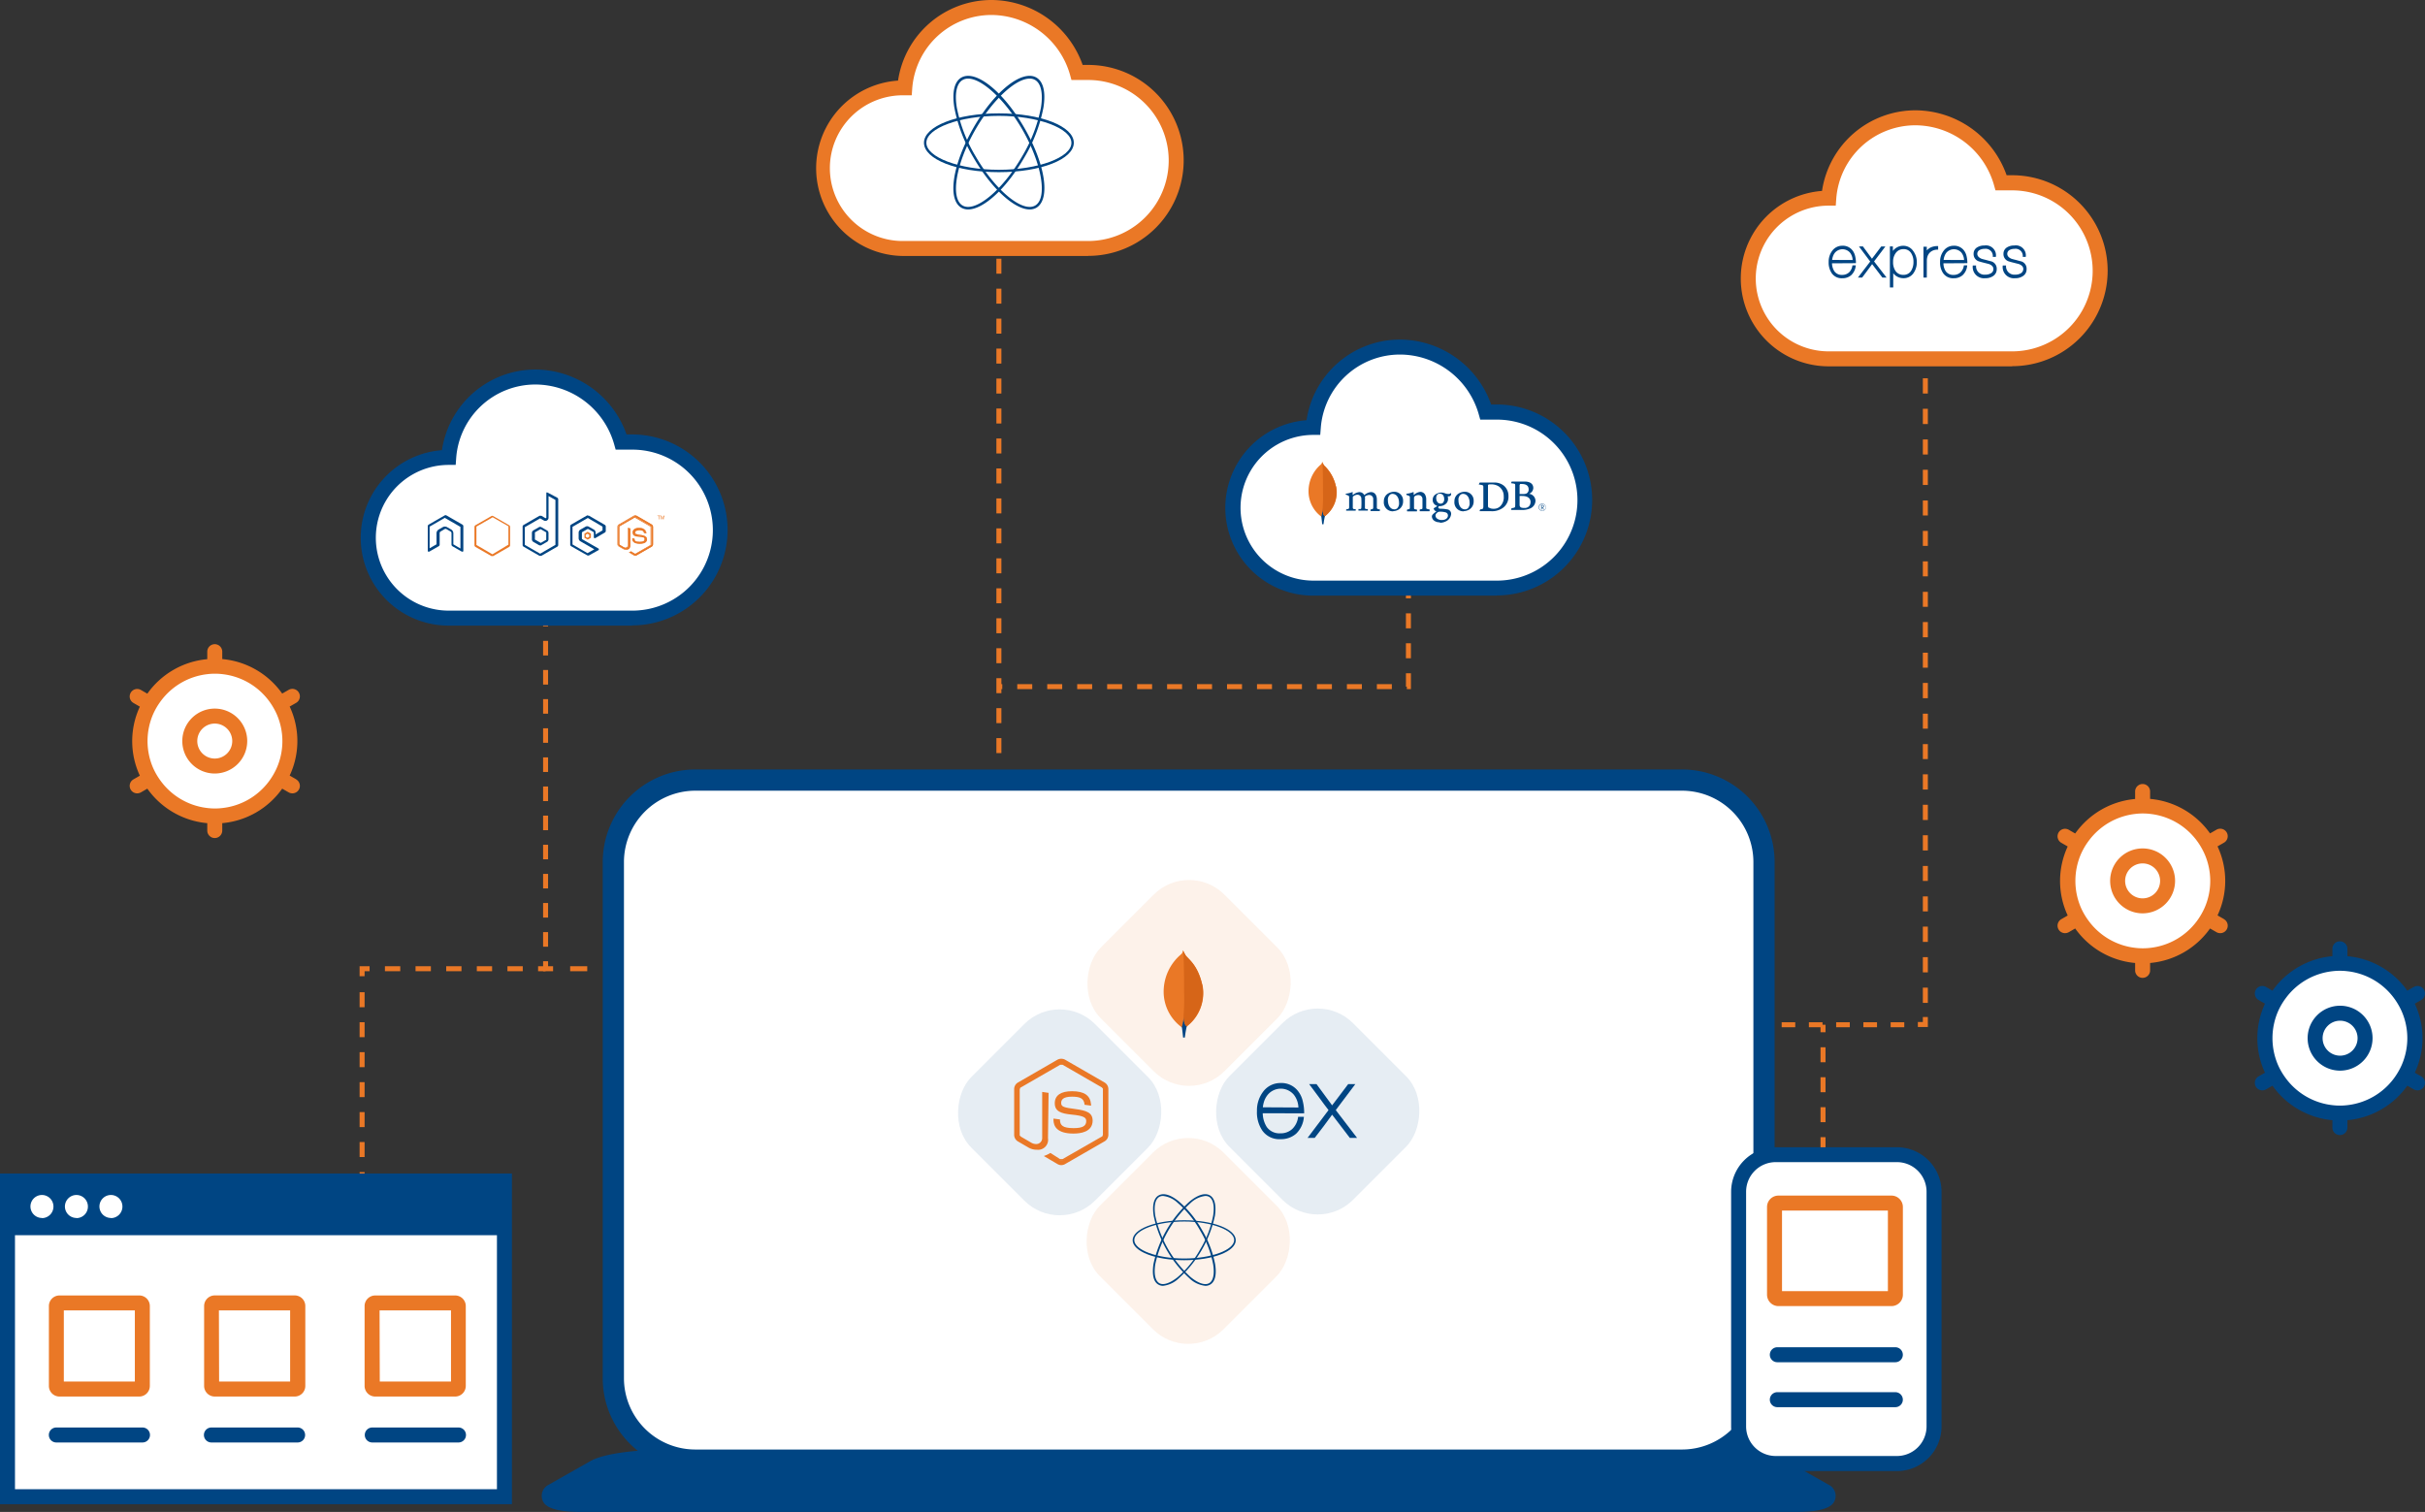 <svg xmlns="http://www.w3.org/2000/svg" viewBox="0 0 485.54 302.77"><rect x="0" y="0" width="485.54" height="302.77" fill="#333333" stroke="none"/><defs><style>.cls-1,.cls-5{fill:#ea7826;}.cls-2{fill:#004583;}.cls-3{fill:#fff;}.cls-4{fill:#d66518;}.cls-5{fill-rule:evenodd;}.cls-6{opacity:0.1;}</style></defs><g id="Layer_2" data-name="Layer 2"><g id="Layer_1-2" data-name="Layer 1"><rect class="cls-1" x="72" y="234.72" width="1" height="1.5"/><path class="cls-1" d="M73,231.7H72v-3h1Zm0-6H72v-3h1Zm0-6H72v-3h1Zm0-6H72v-3h1Zm0-6H72v-3h1Zm0-6H72v-3h1Z"/><polygon class="cls-1" points="73 195.49 72 195.49 72 193.49 74 193.49 74 194.49 73 194.49 73 195.49"/><path class="cls-1" d="M104.67,194.49H101.6v-1h3.07Zm-6.14,0H95.47v-1h3.06Zm-6.13,0H89.34v-1H92.4Zm-6.13,0H83.2v-1h3.07Zm-6.13,0H77.07v-1h3.07Z"/><rect class="cls-1" x="107.74" y="193.49" width="1.5" height="1"/><path class="cls-1" d="M282.5,138h-.82v-.5h-.18v-2.68h1Zm-3.82,0h-3v-1h3Zm-6,0h-3v-1h3Zm-6,0h-3v-1h3Zm-6,0h-3v-1h3Zm-6,0h-3v-1h3Zm-6,0h-3v-1h3Zm-6,0h-3v-1h3Zm-6,0h-3v-1h3Zm-6,0h-3v-1h3Zm-6,0h-3v-1h3Zm-6,0h-3v-1h3Zm-6,0h-3v-1h3Zm-6,0h-3v-1h3Zm-6,0H200v-1h.68Zm81.82-6.18h-1v-3h1Zm0-6h-1v-3h1Zm0-6h-1v-3h1Zm0-6h-1v-3h1Z"/><path class="cls-2" d="M359.76,300.64H116.24c-3.88,0-6.61-.75-5.34-1.46l8.34-4.74c2.13-1.21,8-2,14.51-2h208.5c6.55,0,12.38.81,14.51,2l8.34,4.74C366.37,299.89,363.64,300.64,359.76,300.64Z"/><path class="cls-2" d="M359.76,302.77H116.24c-7,0-7.49-1.85-7.7-2.64a2.46,2.46,0,0,1,1.31-2.8l8.34-4.73c3-1.7,10-2.31,15.56-2.31h208.5c5.56,0,12.57.61,15.56,2.31l8.34,4.73a2.46,2.46,0,0,1,1.31,2.8C367.25,300.92,366.77,302.77,359.76,302.77Zm-243.39-4.25H359.63l-3.92-2.23c-1.53-.87-6.65-1.75-13.46-1.75H133.75c-6.81,0-11.93.88-13.46,1.75Z"/><circle class="cls-3" cx="468.54" cy="207.9" r="15.5"/><path class="cls-2" d="M484.79,215.55l-1.29-.74a16.27,16.27,0,0,0,0-13.82l1.29-.74a1.5,1.5,0,0,0-1.5-2.6l-1.29.74a16.49,16.49,0,0,0-12-6.91V190a1.5,1.5,0,1,0-3,0v1.48a16.5,16.5,0,0,0-12,6.91l-1.28-.74a1.5,1.5,0,1,0-1.5,2.6l1.28.74a16.37,16.37,0,0,0,0,13.82l-1.28.74a1.5,1.5,0,0,0,.75,2.8,1.59,1.59,0,0,0,.75-.2l1.28-.74a16.5,16.5,0,0,0,12,6.91v1.48a1.5,1.5,0,0,0,3,0v-1.48a16.49,16.49,0,0,0,12-6.91l1.29.74a1.53,1.53,0,0,0,.75.2,1.5,1.5,0,0,0,.75-2.8ZM470,221.31a12.58,12.58,0,0,1-1.5.09,12.33,12.33,0,0,1-1.5-.09,13.46,13.46,0,0,1-9.35-5.41,13.73,13.73,0,0,1-1.52-2.59,13.52,13.52,0,0,1,0-10.82,13.73,13.73,0,0,1,1.52-2.59,13.46,13.46,0,0,1,9.35-5.41,12.33,12.33,0,0,1,1.5-.09,12.58,12.58,0,0,1,1.5.09,13.46,13.46,0,0,1,9.35,5.41,14.25,14.25,0,0,1,1.51,2.59,13.41,13.41,0,0,1,0,10.82,14.25,14.25,0,0,1-1.51,2.59A13.46,13.46,0,0,1,470,221.31Z"/><path class="cls-2" d="M468.54,214.4a6.5,6.5,0,1,1,6.5-6.5A6.51,6.51,0,0,1,468.54,214.4Zm0-10a3.5,3.5,0,1,0,3.5,3.5A3.5,3.5,0,0,0,468.54,204.4Z"/><circle class="cls-3" cx="43.04" cy="148.4" r="15.5"/><path class="cls-1" d="M59.29,156.05,58,155.31a16.27,16.27,0,0,0,0-13.82l1.29-.74a1.5,1.5,0,1,0-1.5-2.6l-1.29.74a16.49,16.49,0,0,0-12-6.91V130.5a1.5,1.5,0,0,0-3,0V132a16.5,16.5,0,0,0-12,6.91l-1.28-.74a1.5,1.5,0,1,0-1.5,2.6l1.28.74a16.37,16.37,0,0,0,0,13.82l-1.28.74a1.5,1.5,0,0,0,.75,2.8,1.59,1.59,0,0,0,.75-.2l1.28-.74a16.5,16.5,0,0,0,12,6.91v1.48a1.5,1.5,0,0,0,3,0v-1.48a16.49,16.49,0,0,0,12-6.91l1.29.74a1.53,1.53,0,0,0,.75.2,1.5,1.5,0,0,0,.75-2.8Zm-14.75,5.76a12.58,12.58,0,0,1-1.5.09,12.33,12.33,0,0,1-1.5-.09,13.46,13.46,0,0,1-9.35-5.41,13.73,13.73,0,0,1-1.52-2.59,13.52,13.52,0,0,1,0-10.82,13.73,13.73,0,0,1,1.52-2.59A13.46,13.46,0,0,1,41.54,135a12.33,12.33,0,0,1,1.5-.09,12.58,12.58,0,0,1,1.5.09,13.46,13.46,0,0,1,9.35,5.41A14.25,14.25,0,0,1,55.4,143a13.41,13.41,0,0,1,0,10.82,14.25,14.25,0,0,1-1.51,2.59A13.46,13.46,0,0,1,44.54,161.81Z"/><path class="cls-1" d="M43,154.9a6.5,6.5,0,1,1,6.5-6.5A6.51,6.51,0,0,1,43,154.9Zm0-10a3.5,3.5,0,1,0,3.5,3.5A3.5,3.5,0,0,0,43,144.9Z"/><circle class="cls-3" cx="429.04" cy="176.4" r="15.5"/><path class="cls-1" d="M445.29,184.05l-1.29-.74a16.27,16.27,0,0,0,0-13.82l1.29-.74a1.5,1.5,0,1,0-1.5-2.6l-1.29.74a16.49,16.49,0,0,0-12-6.91V158.5a1.5,1.5,0,1,0-3,0V160a16.5,16.5,0,0,0-12,6.91l-1.28-.74a1.5,1.5,0,1,0-1.5,2.6l1.28.74a16.37,16.37,0,0,0,0,13.82l-1.28.74a1.5,1.5,0,0,0,.75,2.8,1.59,1.59,0,0,0,.75-.2l1.28-.74a16.5,16.5,0,0,0,12,6.91v1.48a1.5,1.5,0,0,0,3,0v-1.48a16.49,16.49,0,0,0,12-6.91l1.29.74a1.53,1.53,0,0,0,.75.2,1.5,1.5,0,0,0,.75-2.8Zm-14.75,5.76a12.58,12.58,0,0,1-1.5.09,12.33,12.33,0,0,1-1.5-.09,13.46,13.46,0,0,1-9.35-5.41,13.73,13.73,0,0,1-1.52-2.59,13.52,13.52,0,0,1,0-10.82,13.73,13.73,0,0,1,1.52-2.59,13.46,13.46,0,0,1,9.35-5.41,12.33,12.33,0,0,1,1.5-.09,12.58,12.58,0,0,1,1.5.09,13.46,13.46,0,0,1,9.35,5.41A14.25,14.25,0,0,1,441.4,171a13.41,13.41,0,0,1,0,10.82,14.25,14.25,0,0,1-1.51,2.59A13.46,13.46,0,0,1,430.54,189.81Z"/><path class="cls-1" d="M429,182.9a6.5,6.5,0,1,1,6.5-6.5A6.51,6.51,0,0,1,429,182.9Zm0-10a3.5,3.5,0,1,0,3.5,3.5A3.5,3.5,0,0,0,429,172.9Z"/><rect class="cls-3" x="1.5" y="236.45" width="99.5" height="63.27"/><path class="cls-2" d="M102.5,301.22H0V235H102.5Zm-99.5-3H99.5V238H3Z"/><path class="cls-1" d="M59,279.66H43a2.13,2.13,0,0,1-2.13-2.12v-16A2.13,2.13,0,0,1,43,259.41H59a2.12,2.12,0,0,1,2.13,2.12v16A2.12,2.12,0,0,1,59,279.66Zm-15.13-3H58.09V262.41H43.83Z"/><path class="cls-1" d="M27.91,279.66h-16a2.12,2.12,0,0,1-2.12-2.12v-16a2.12,2.12,0,0,1,2.12-2.12h16A2.12,2.12,0,0,1,30,261.53v16A2.12,2.12,0,0,1,27.91,279.66Zm-15.13-3H27V262.41H12.78Z"/><path class="cls-1" d="M91.17,279.66h-16A2.13,2.13,0,0,1,73,277.54v-16a2.13,2.13,0,0,1,2.13-2.12h16a2.13,2.13,0,0,1,2.13,2.12v16A2.13,2.13,0,0,1,91.17,279.66Zm-15.13-3H90.3V262.41H76Z"/><rect class="cls-1" x="108.74" y="118.1" width="1" height="1.5"/><path class="cls-1" d="M109.74,189.58h-1v-2.92h1Zm0-5.83h-1v-2.92h1Zm0-5.84h-1V175h1Zm0-5.83h-1v-2.91h1Zm0-5.83h-1v-2.92h1Zm0-5.83h-1V157.5h1Zm0-5.83h-1v-2.92h1Zm0-5.84h-1v-2.91h1Zm0-5.83h-1V140h1Zm0-5.83h-1v-2.92h1Zm0-5.83h-1v-2.92h1Zm0-5.83h-1v-2.92h1Z"/><polygon class="cls-1" points="110.74 194.49 108.74 194.49 108.74 192.49 109.74 192.49 109.74 193.49 110.74 193.49 110.74 194.49"/><rect class="cls-1" x="114.16" y="193.49" width="3.42" height="1"/><rect class="cls-1" x="121" y="193.49" width="1.5" height="1"/><rect class="cls-1" x="385" y="71.22" width="1" height="1.5"/><path class="cls-1" d="M386,200.83h-1v-3.05h1Zm0-6.11h-1v-3.05h1Zm0-6.1h-1v-3.06h1Zm0-6.11h-1v-3h1Zm0-6.1h-1v-3h1Zm0-6.1h-1v-3.05h1Zm0-6.1h-1v-3.05h1Zm0-6.1h-1v-3.05h1Zm0-6.1h-1v-3h1Zm0-6.09h-1v-3h1Zm0-6.1h-1v-3.06h1Zm0-6.11h-1v-3h1Zm0-6.09h-1v-3.05h1Zm0-6.1h-1v-3h1Zm0-6.1h-1v-3h1Zm0-6.1h-1v-3h1Zm0-6.09h-1v-3h1Zm0-6.11h-1V94.07h1Zm0-6.1h-1V88h1Zm0-6.1h-1V81.86h1Zm0-6.11h-1V75.75h1Z"/><polygon class="cls-1" points="384 205.66 384 204.66 385 204.66 385 203.66 386 203.66 386 205.66 384 205.66"/><path class="cls-1" d="M356.73,205.71v-1h2.72v1Zm5.45,0v-1h2.73v1Zm5.46,0v-1h2.73v1Zm5.45,0v-1h2.73v1Zm5.46,0v-1h2.73v1Z"/><rect class="cls-1" x="352.5" y="204.71" width="1.5" height="1" transform="translate(-0.4 0.69) rotate(-0.11)"/><path class="cls-3" d="M126.56,88.54h-2.21a17.89,17.89,0,0,0-17.21-13h0A17.35,17.35,0,0,0,89.84,91.6h0A16.09,16.09,0,0,0,73.7,107.69h0a16.09,16.09,0,0,0,16.09,16.09h36.77a17.62,17.62,0,0,0,17.62-17.62h0A17.62,17.62,0,0,0,126.56,88.54Z"/><path class="cls-2" d="M126.56,125.28H89.79a17.59,17.59,0,0,1-1.3-35.13A18.92,18.92,0,0,1,107.14,74a19.45,19.45,0,0,1,18.31,13h1.11a19.12,19.12,0,1,1,0,38.24ZM89.84,93.1a14.59,14.59,0,1,0,0,29.18h36.77a16.12,16.12,0,1,0,0-32.24h-3.34l-.31-1.1A16.44,16.44,0,0,0,107.14,77a15.89,15.89,0,0,0-15.8,14.7l-.1,1.39Z"/><path class="cls-3" d="M299.67,82.54h-2.21a17.89,17.89,0,0,0-17.21-13h0A17.35,17.35,0,0,0,263,85.6h-.05a16.09,16.09,0,0,0-16.09,16.09h0a16.09,16.09,0,0,0,16.09,16.09h36.77a17.62,17.62,0,0,0,17.62-17.62h0A17.62,17.62,0,0,0,299.67,82.54Z"/><path class="cls-2" d="M299.67,119.28H262.9a17.59,17.59,0,0,1-1.3-35.13A18.92,18.92,0,0,1,280.25,68a19.45,19.45,0,0,1,18.31,13h1.11a19.12,19.12,0,1,1,0,38.24ZM280.25,71a15.89,15.89,0,0,0-15.8,14.7l-.11,1.39H263a14.59,14.59,0,1,0-.05,29.18h36.77a16.12,16.12,0,1,0,0-32.24h-3.34l-.31-1.1A16.45,16.45,0,0,0,280.25,71Z"/><path class="cls-3" d="M402.88,36.62h-2.21a17.87,17.87,0,0,0-17.21-13h0a17.36,17.36,0,0,0-17.3,16.09h-.05A16.09,16.09,0,0,0,350,55.77h0a16.1,16.1,0,0,0,16.09,16.09h36.77A17.62,17.62,0,0,0,420.5,54.24h0A17.62,17.62,0,0,0,402.88,36.62Z"/><path class="cls-1" d="M402.88,73.36H366.11a17.59,17.59,0,0,1-1.3-35.13,18.92,18.92,0,0,1,18.65-16.14,19.45,19.45,0,0,1,18.31,13h1.11a19.12,19.12,0,1,1,0,38.24ZM366.16,41.18a14.59,14.59,0,1,0-.05,29.18h36.77a16.12,16.12,0,1,0,0-32.24h-3.34l-.31-1.1a16.44,16.44,0,0,0-15.77-11.93,15.9,15.9,0,0,0-15.8,14.7l-.1,1.39Z"/><path class="cls-1" d="M200.5,150.81h-1v-3h1Zm0-6h-1v-3h1Zm0-6h-1v-3h1Zm0-6h-1v-3h1Zm0-6h-1v-3h1Zm0-6h-1v-3h1Zm0-6h-1v-3h1Zm0-6h-1v-3h1Zm0-6h-1v-3h1Zm0-6h-1v-3h1Zm0-6h-1v-3h1Zm0-6h-1v-3h1Zm0-6h-1v-3h1Zm0-6h-1v-3h1Zm0-6h-1v-3h1Zm0-6h-1v-3h1Zm0-6h-1v-3h1Z"/><rect class="cls-3" x="122.81" y="156.22" width="230.39" height="136.2" rx="16.4"/><path class="cls-2" d="M336.79,294.54H139.21A18.55,18.55,0,0,1,120.68,276V172.62a18.55,18.55,0,0,1,18.53-18.53H336.79a18.55,18.55,0,0,1,18.53,18.53V276A18.55,18.55,0,0,1,336.79,294.54ZM139.21,158.34a14.3,14.3,0,0,0-14.28,14.28V276a14.29,14.29,0,0,0,14.28,14.27H336.79A14.29,14.29,0,0,0,351.07,276V172.62a14.3,14.3,0,0,0-14.28-14.28Z"/><line class="cls-3" x1="11.28" y1="287.36" x2="28.53" y2="287.36"/><path class="cls-2" d="M28.53,288.86H11.28a1.5,1.5,0,1,1,0-3H28.53a1.5,1.5,0,0,1,0,3Z"/><line class="cls-3" x1="42.34" y1="287.36" x2="59.59" y2="287.36"/><path class="cls-2" d="M59.59,288.86H42.33a1.5,1.5,0,1,1,0-3H59.59a1.5,1.5,0,1,1,0,3Z"/><line class="cls-3" x1="74.54" y1="287.36" x2="91.8" y2="287.36"/><path class="cls-2" d="M91.8,288.86H74.54a1.5,1.5,0,0,1,0-3H91.8a1.5,1.5,0,1,1,0,3Z"/><rect class="cls-1" x="364.51" y="239.72" width="1" height="1.5"/><path class="cls-1" d="M365.51,236.72h-1v-3h1Zm0-6h-1v-3h1Zm0-6h-1v-3h1Zm0-6h-1v-3h1Zm0-6h-1v-3h1Z"/><rect class="cls-1" x="364.51" y="205.21" width="1" height="1.5"/><rect class="cls-3" x="348.11" y="231.22" width="39.14" height="61.87" rx="7.43"/><path class="cls-2" d="M379.81,294.59H355.53a8.94,8.94,0,0,1-8.92-8.93v-47a8.93,8.93,0,0,1,8.92-8.92h24.28a8.93,8.93,0,0,1,8.93,8.92v47A8.94,8.94,0,0,1,379.81,294.59Zm-24.28-61.87a5.93,5.93,0,0,0-5.92,5.92v47a5.93,5.93,0,0,0,5.92,5.93h24.28a5.94,5.94,0,0,0,5.93-5.93v-47a5.93,5.93,0,0,0-5.93-5.92Z"/><path class="cls-1" d="M378.71,261.55H356.08a2.29,2.29,0,0,1-2.28-2.28V241.7a2.28,2.28,0,0,1,2.28-2.28h22.63A2.29,2.29,0,0,1,381,241.7v17.57A2.29,2.29,0,0,1,378.71,261.55Zm-21.91-3H378V242.42H356.8Z"/><line class="cls-3" x1="355.86" y1="271.3" x2="379.49" y2="271.3"/><path class="cls-2" d="M379.49,272.79H355.86a1.5,1.5,0,0,1,0-3h23.63a1.5,1.5,0,0,1,0,3Z"/><line class="cls-3" x1="355.86" y1="280.3" x2="379.49" y2="280.3"/><path class="cls-2" d="M379.49,281.79H355.86a1.5,1.5,0,0,1,0-3h23.63a1.5,1.5,0,0,1,0,3Z"/><path class="cls-3" d="M217.88,14.52h-2.21a17.89,17.89,0,0,0-17.21-13h0a17.35,17.35,0,0,0-17.3,16.09h-.06A16.08,16.08,0,0,0,165,33.67h0A16.08,16.08,0,0,0,181.1,49.76h36.78a17.61,17.61,0,0,0,17.61-17.62h0A17.61,17.61,0,0,0,217.88,14.52Z"/><path class="cls-1" d="M217.88,51.26H181.1a17.58,17.58,0,0,1-1.29-35.12A18.92,18.92,0,0,1,198.46,0a19.46,19.46,0,0,1,18.31,13h1.11a19.12,19.12,0,1,1,0,38.24ZM181.16,19.09a14.59,14.59,0,1,0-.06,29.17h36.78a16.12,16.12,0,1,0,0-32.24h-3.35l-.3-1.09A16.45,16.45,0,0,0,198.46,3a15.91,15.91,0,0,0-15.81,14.7l-.1,1.39Z"/><path class="cls-2" d="M1.5,237v10.35h98.92V237Zm6.9,6.9a2.3,2.3,0,1,1,2.3-2.3A2.3,2.3,0,0,1,8.4,243.93Zm6.9,0a2.3,2.3,0,1,1,2.3-2.3A2.3,2.3,0,0,1,15.3,243.93Zm6.91,0a2.3,2.3,0,1,1,2.3-2.3A2.3,2.3,0,0,1,22.21,243.93Z"/><path class="cls-1" d="M267.49,97.42a8.07,8.07,0,0,0-2.39-4.25,6.65,6.65,0,0,1-.39-.75.74.74,0,0,1-.27.62A7,7,0,0,0,262,98.28a6.31,6.31,0,0,0,2.59,5.2.71.71,0,0,0,.7-.11,6,6,0,0,0,2.24-6"/><path class="cls-2" d="M264.81,101.84a6.51,6.51,0,0,1-.25,1.64s.1.73.17,1.5H265a12.61,12.61,0,0,1,.28-1.61C264.93,103.21,264.83,102.51,264.81,101.84Z"/><path class="cls-4" d="M265.26,103.37h0c-.33-.15-.43-.87-.44-1.53.08-1.1.1-2.21.07-3.31,0-.57,0-5.35-.15-6a7.49,7.49,0,0,0,.36.69,8.07,8.07,0,0,1,2.39,4.25A6,6,0,0,1,265.26,103.37Z"/><path class="cls-2" d="M308.8,102.31a.72.72,0,1,1,.72-.72.7.7,0,0,1-.69.72h0m0-1.37a.66.66,0,1,0,.65.66h0a.65.65,0,0,0-.63-.66h0m.17,1.11-.18-.4h-.15v.4h-.11v-.91h.27c.2,0,.28.09.28.25a.23.23,0,0,1-.18.25l.19.41Zm-.33-.49h.16c.13,0,.17,0,.17-.16s0-.16-.19-.16h-.14Z"/><path class="cls-2" d="M298.12,101.66a1.71,1.71,0,0,0,.93.22,1.78,1.78,0,0,0,1.3-.47,2.47,2.47,0,0,0,.73-2A2.32,2.32,0,0,0,300,97.35a2.86,2.86,0,0,0-1.54-.36,1.17,1.17,0,0,0-.45.06.2.2,0,0,0-.08.13c0,.16,0,1.41,0,2.15s0,1.82,0,2a.55.55,0,0,0,.18.38m-1.84-5.08,1,0c.52,0,.88,0,1.85,0a3,3,0,0,1,2,.64,2.66,2.66,0,0,1,.91,2.09,2.71,2.71,0,0,1-1.13,2.35,3.71,3.71,0,0,1-2.33.66l-2.3,0h0a.47.47,0,0,1,.13-.37,1.15,1.15,0,0,0,.38-.07c.17-.07.2-.15.22-.46,0-.56,0-1.24,0-2,0-.54,0-1.61,0-1.95s-.14-.36-.39-.41a3,3,0,0,0-.52-.08,1.08,1.08,0,0,1,.17-.36"/><path class="cls-2" d="M304.34,97s-.08.1-.08.15c0,.33,0,1.19,0,1.78,0,0,0,0,.05,0l.66,0a1.52,1.52,0,0,0,.67-.11.86.86,0,0,0,.43-.81c0-.79-.56-1.09-1.38-1.09a1.82,1.82,0,0,0-.33,0m2.1,3.66c0-.81-.6-1.26-1.68-1.26a3.84,3.84,0,0,0-.47,0s-.05,0-.05,0c0,.58,0,1.5,0,1.87a.59.59,0,0,0,.26.43,1.72,1.72,0,0,0,.71.1,1.11,1.11,0,0,0,1.21-1.19m-3.77-4.1c.09,0,.33,0,1,0h1.64c.71,0,1.69.25,1.69,1.31a1.28,1.28,0,0,1-.85,1.14s0,0,0,0a1.46,1.46,0,0,1,1.29,1.4,1.72,1.72,0,0,1-1.2,1.59,3.89,3.89,0,0,1-1.52.25c-.41,0-1.53,0-2.15,0-.06,0,.06-.32.12-.37a1.54,1.54,0,0,0,.42-.07c.22-.05.25-.12.27-.45s0-1.3,0-2c0-1,0-1.65,0-2s-.1-.34-.28-.39l-.55-.08s.1-.32.14-.35"/><path class="cls-2" d="M269.54,102.31a.57.57,0,0,1,0-.18.31.31,0,0,1,0-.13,2,2,0,0,0,.35-.07c.17,0,.23-.13.24-.34,0-.49,0-1.41,0-2.06v0a.25.25,0,0,0-.09-.23,1.8,1.8,0,0,0-.49-.22c-.08,0-.12-.06-.12-.11s.05-.1.15-.12a5.93,5.93,0,0,0,1.25-.33.22.22,0,0,1,0,.13s0,.06,0,.09,0,.2,0,.3,0,.07.08.06l0,0a2.25,2.25,0,0,1,1.23-.55,1.06,1.06,0,0,1,1,.57.07.07,0,0,0,0,0,.05.05,0,0,0,.05,0,2.42,2.42,0,0,1,1.28-.58c.76,0,1.21.56,1.21,1.51,0,.27,0,.62,0,.94v.73a.25.25,0,0,0,.15.19,1.86,1.86,0,0,0,.47.12h0a.84.84,0,0,1-.05.31h-.21l-.62,0c-.5,0-.76,0-1,0a.82.82,0,0,1,0-.31l.31-.07c.16-.05.21-.12.22-.34s0-1.48,0-1.79a.8.8,0,0,0-.83-.71,1.45,1.45,0,0,0-.83.31l0,.08h0a3.1,3.1,0,0,1,0,.67v1.51a.24.24,0,0,0,.2.25l.12,0a1.33,1.33,0,0,0,.26,0,.59.59,0,0,1,0,.23.11.11,0,0,1,0,.08l-1,0H272a.29.29,0,0,1,0-.16.21.21,0,0,1,0-.15l.11,0,.26,0c.13,0,.19-.11.2-.29a16.48,16.48,0,0,0,0-1.87.77.77,0,0,0-.8-.71,1.47,1.47,0,0,0-.83.32.26.26,0,0,0-.08.19v.48c0,.59,0,1.32,0,1.64a.27.27,0,0,0,.23.25l.19,0,.15,0a.65.65,0,0,1,0,.31h-1.87"/><path class="cls-2" d="M278.81,98.9a.77.77,0,0,0-.44.12,1.27,1.27,0,0,0-.48,1.16c0,1.07.53,1.82,1.3,1.82a.85.85,0,0,0,.56-.2,1.44,1.44,0,0,0,.37-1.14c0-1-.53-1.76-1.31-1.76m.15,3.49a1.79,1.79,0,0,1-1.88-2,1.75,1.75,0,0,1,.81-1.54,2.37,2.37,0,0,1,1.24-.37,1.75,1.75,0,0,1,1.8,1.85,1.9,1.9,0,0,1-.85,1.69,2.38,2.38,0,0,1-1.12.34"/><path class="cls-2" d="M292.94,98.9a.77.77,0,0,0-.44.12,1.27,1.27,0,0,0-.48,1.16c0,1.07.53,1.82,1.3,1.82a.9.9,0,0,0,.57-.2,1.48,1.48,0,0,0,.36-1.14c0-1-.53-1.76-1.31-1.76m.15,3.49a1.79,1.79,0,0,1-1.88-2,1.75,1.75,0,0,1,.81-1.54,2.37,2.37,0,0,1,1.25-.37,1.74,1.74,0,0,1,1.79,1.85,1.9,1.9,0,0,1-.85,1.69,2.35,2.35,0,0,1-1.12.34"/><path class="cls-2" d="M288.27,98.86c-.43,0-.71.34-.71.86s.24,1.14.91,1.14a.66.66,0,0,0,.43-.16,1,1,0,0,0,.26-.75c0-.68-.33-1.09-.89-1.09m0,3.61a.85.85,0,0,0-.35.08c-.34.22-.5.44-.5.69a.77.77,0,0,0,.29.59,1.47,1.47,0,0,0,1,.3c.83,0,1.2-.45,1.2-.89a.62.62,0,0,0-.47-.63,3.63,3.63,0,0,0-1.15-.14m0,2.12a1.82,1.82,0,0,1-1.16-.34,1.09,1.09,0,0,1-.43-.81.62.62,0,0,1,.16-.41,4.43,4.43,0,0,1,.75-.61,0,0,0,0,0,0,0,0,0,0,0,0,0,0,.81.81,0,0,1-.54-.52v0a.12.12,0,0,1,.05-.15l.23-.14a2.92,2.92,0,0,0,.37-.24.07.07,0,0,0,0-.09h0a1.19,1.19,0,0,1-.86-1.25,1.27,1.27,0,0,1,.53-1,2.36,2.36,0,0,1,1.17-.4h0a2.43,2.43,0,0,1,.89.2,1.6,1.6,0,0,0,.53.09.69.69,0,0,0,.57-.22.45.45,0,0,1,0,.16.62.62,0,0,1-.1.38.46.46,0,0,1-.36.15h0a1.52,1.52,0,0,1-.21,0h0s0,0,0,.06h0a2.11,2.11,0,0,1,.05.35,1.29,1.29,0,0,1-.55,1.18,1.86,1.86,0,0,1-.95.37h-.23c-.06,0-.22.09-.22.24s.07.27.42.29l.23,0a7,7,0,0,1,1.31.16.9.9,0,0,1,.61.88,1.8,1.8,0,0,1-1.14,1.52,2.55,2.55,0,0,1-1.09.24"/><path class="cls-2" d="M286.15,102a1.54,1.54,0,0,1-.53-.14.2.2,0,0,1-.06-.13c0-.28,0-1.1,0-1.64a2,2,0,0,0-.26-1.1,1.11,1.11,0,0,0-.94-.49,2.2,2.2,0,0,0-1.24.59s-.07.06-.07,0,0-.27,0-.39a.19.19,0,0,0-.06-.17,5.14,5.14,0,0,1-1.25.33c-.2,0-.25.23,0,.3h0a1.46,1.46,0,0,1,.48.21.24.24,0,0,1,.07.22c0,.62,0,1.56,0,2.07,0,.2-.06.27-.21.31h0l-.34.07a.55.55,0,0,0,0,.36l.95,0c.54,0,.82,0,1,0a.51.51,0,0,0,0-.36,2.5,2.5,0,0,1-.38-.06c-.14,0-.18-.11-.19-.27,0-.43,0-1.34,0-2a.39.39,0,0,1,.1-.3,1.25,1.25,0,0,1,.76-.27.82.82,0,0,1,.56.19.8.8,0,0,1,.27.52c0,.34,0,1,0,1.64,0,.33,0,.41-.14.45a2.39,2.39,0,0,1-.38.07.48.48,0,0,0,0,.37c.24,0,.52,0,.92,0s.83,0,1,0a.49.49,0,0,0,0-.37"/><path class="cls-2" d="M200,34.48c-8.42,0-15-2.59-15-5.89s6.6-5.89,15-5.89,15,2.59,15,5.89S208.42,34.48,200,34.48Zm0-11.28c-7.87,0-14.52,2.47-14.52,5.39S192.13,34,200,34s14.52-2.47,14.52-5.39S207.87,23.2,200,23.2Z"/><path class="cls-2" d="M206.15,41.94c-3,0-7.63-4.14-11.25-10.41a30.29,30.29,0,0,1-3.82-10c-.49-3.06,0-5.19,1.41-6,2.86-1.64,8.4,2.77,12.61,10.07h0c4.21,7.29,5.27,14.29,2.41,16A2.72,2.72,0,0,1,206.15,41.94Zm-12.31-26.2a2.12,2.12,0,0,0-1.1.28c-1.19.68-1.62,2.68-1.17,5.48a30,30,0,0,0,3.76,9.78c3.94,6.82,9.39,11.34,11.93,9.88s1.34-8.45-2.59-15.26h0C201.23,20,196.63,15.74,193.84,15.74Z"/><path class="cls-2" d="M193.85,41.94a2.69,2.69,0,0,1-1.36-.34c-2.86-1.66-1.8-8.66,2.41-16s9.74-11.71,12.61-10.07c1.4.81,1.9,2.94,1.41,6a30.74,30.74,0,0,1-3.82,10h0C201.48,37.8,196.89,41.94,193.85,41.94Zm12.31-26.2c-2.79,0-7.39,4.21-10.83,10.16-3.93,6.81-5.12,13.8-2.59,15.26s8-3.06,11.93-9.88a30.26,30.26,0,0,0,3.76-9.78c.44-2.8,0-4.8-1.17-5.48A2.12,2.12,0,0,0,206.16,15.74Z"/><g id="layer1"><g id="path22"><path class="cls-2" d="M109.83,99.34l1.38.77v9l-3.06,1.77-3.07-1.77v-3.54l3.07-1.77.73.42a.61.61,0,0,0,.64,0,.63.63,0,0,0,.31-.55V99.34M108,109.21h.32l.11-.07,1.09-.63a.58.58,0,0,0,.3-.52v-1.26a.58.58,0,0,0-.3-.51l-1.09-.63a.52.52,0,0,0-.3-.08H108l-.11.07-1.1.63a.6.6,0,0,0-.29.51V108a.59.59,0,0,0,.3.52l1.09.63.16.08m-18.92-5.49,3.06,1.77v4.33L90.77,109V106.8a.89.89,0,0,0-.44-.77l-.8-.46a.87.87,0,0,0-.45-.12.83.83,0,0,0-.44.12l-.8.46a.89.89,0,0,0-.44.77V109l-1.38.79v-4.33l3.06-1.77m28.56,0,3,1.77v.75l-1.39.81v-.37a.69.69,0,0,0-.34-.6l-1-.57a.67.67,0,0,0-.34-.1.68.68,0,0,0-.35.1l-1,.57a.71.71,0,0,0-.36.6v1.15a.7.7,0,0,0,.36.6L119,110l-1.37.77-3-1.74v-3.53l3.06-1.77m-8.11-5.14h0l-.09,0a.21.21,0,0,0-.1.17v4.87a.13.13,0,0,1-.06.12l-.07,0-.07,0-.79-.46a.45.45,0,0,0-.19,0,.46.46,0,0,0-.2,0l-3.18,1.84a.37.37,0,0,0-.19.33v3.68a.39.39,0,0,0,.19.33l3.18,1.83a.35.35,0,0,0,.2,0,.34.34,0,0,0,.19,0l3.18-1.83a.39.39,0,0,0,.19-.33V100a.4.4,0,0,0-.2-.34l-1.89-1a.15.15,0,0,0-.09,0Zm-1.39,10.08h0l-1.09-.63a.11.11,0,0,1,0-.09v-1.26a.1.1,0,0,1,0-.08l1.09-.63h.09l1.09.63a.1.1,0,0,1,0,.08V108a.11.11,0,0,1,0,.09l-1.09.63Zm-19-5.5h0a.26.26,0,0,0-.17.05l-3.18,1.83a.37.37,0,0,0-.19.33v4.93a.18.18,0,0,0,.1.16.17.17,0,0,0,.1,0,.16.16,0,0,0,.09,0l1.89-1.08a.38.38,0,0,0,.2-.33v-2.3a.37.37,0,0,1,.19-.33l.8-.47a.39.39,0,0,1,.38,0l.81.47a.4.4,0,0,1,.19.33v2.3a.4.4,0,0,0,.19.33l1.89,1.08a.17.17,0,0,0,.1,0,.16.16,0,0,0,.09,0,.18.18,0,0,0,.1-.16v-4.93a.37.37,0,0,0-.19-.33l-3.18-1.83a.26.26,0,0,0-.17-.05Zm28.54.05a.34.34,0,0,0-.19,0l-3.18,1.83a.39.39,0,0,0-.19.33v3.67a.4.4,0,0,0,.2.34l3.15,1.79a.36.36,0,0,0,.2.06.41.41,0,0,0,.18,0l1.91-1.06a.21.21,0,0,0,.1-.17.2.2,0,0,0-.09-.17l-3.2-1.83a.23.23,0,0,1-.11-.17v-1.15a.22.22,0,0,1,.11-.17l1-.57a.17.17,0,0,1,.1,0,.16.16,0,0,1,.09,0l1,.57a.2.2,0,0,1,.09.17v.9a.19.19,0,0,0,.1.17.16.16,0,0,0,.09,0,.17.17,0,0,0,.1,0l1.9-1.11a.38.38,0,0,0,.2-.33v-.89a.4.4,0,0,0-.2-.33l-3.16-1.83a.32.32,0,0,0-.19,0Z"/></g><path class="cls-5" d="M127.17,111.21a.45.45,0,0,1-.25-.07l-.9-.53a1.87,1.87,0,0,0,.32-.16l.72.46h.22l3.07-1.76.05-.16v-3.54l-.12-.12-3-1.73h-.22L124,105.36l0,.16v3.54l.12.12.81.47a.85.85,0,0,0,.38.11.53.53,0,0,0,.54-.53v-3.41l.33.05,0,3.36c0,.37-.13.81-.75.81a1.19,1.19,0,0,1-.64-.17l-.78-.45a.51.51,0,0,1-.24-.43v-3.47a.51.51,0,0,1,.24-.43l3-1.73a.51.51,0,0,1,.25-.06.49.49,0,0,1,.25.06l3,1.73a.51.51,0,0,1,.24.43V109a.51.51,0,0,1-.24.43l-3,1.72A.45.45,0,0,1,127.17,111.21Z"/><path class="cls-1" d="M127.17,111.29a.54.54,0,0,1-.28-.08l-1-.61.14-.06a2.05,2.05,0,0,0,.32-.15l0,0,.73.47h.18l3-1.73,0-.13v-3.49l-.09-.09-3-1.72h-.18l-3,1.75,0,.12V109l.1.09.8.47a.75.75,0,0,0,.34.09.45.45,0,0,0,.46-.45v-3.5l.49.07,0,3.43c0,.57-.29.88-.82.88a1.23,1.23,0,0,1-.67-.18l-.78-.45a.56.56,0,0,1-.29-.49v-3.47a.56.56,0,0,1,.29-.49l3-1.74a.61.61,0,0,1,.56,0l3,1.74a.58.58,0,0,1,.28.49V109a.58.58,0,0,1-.28.49l-3,1.73A.54.54,0,0,1,127.17,111.29Zm-1-.67.77.46a.45.45,0,0,0,.42,0l3-1.73a.41.41,0,0,0,.21-.36v-3.47a.41.41,0,0,0-.21-.36l-3-1.74a.51.51,0,0,0-.42,0l-3,1.74a.41.41,0,0,0-.21.36V109a.41.41,0,0,0,.21.36l.78.45a1.08,1.08,0,0,0,.6.16c.45,0,.67-.24.67-.73l0-3.3-.17,0v3.33a.6.6,0,0,1-.62.6.93.93,0,0,1-.41-.11l-.82-.48-.16-.14v-3.6l.06-.19,3.1-1.79h.28l3,1.75.14.14V109l-.06.19h0L127.3,111H127l-.68-.43Z"/><path class="cls-1" d="M98.62,103.57h0l3.18,1.82a.05.05,0,0,1,0,0v3.68a.05.05,0,0,1,0,0L98.59,111l-3.2-1.87v-3.68a.08.08,0,0,1,0,0l3.18-1.82h0m0-.33a.3.3,0,0,0-.19.05l-3.19,1.83a.4.4,0,0,0-.19.33v3.68a.41.41,0,0,0,.19.33l3.19,1.83a.3.3,0,0,0,.19,0,.34.34,0,0,0,.19,0l3.18-1.83a.39.39,0,0,0,.19-.33v-3.68a.37.37,0,0,0-.19-.33l-3.18-1.83a.34.34,0,0,0-.19-.05Z"/><polygon class="cls-5" points="131.63 103.25 131.63 103.34 131.88 103.34 131.88 104 131.98 104 131.98 103.34 132.23 103.34 132.23 103.25 131.63 103.25"/><path class="cls-5" d="M132.32,103.26V104h.1v-.63l.21.63h.1l.22-.63s0,.08,0,.11V104H133v-.74h-.14l-.21.63-.21-.63Z"/><path class="cls-5" d="M128.1,108.83c-1,0-1.46-.33-1.46-1l.35,0c0,.48.33.67,1.11.67.48,0,1-.07,1-.61,0-.35-.28-.48-1.18-.57s-1.21-.28-1.21-.78.45-.84,1.23-.84,1.32.29,1.37.93l-.35,0c-.07-.51-.43-.61-1-.61s-.89.18-.89.55.29.42,1.13.53,1.25.31,1.25.81C129.46,108.71,128.61,108.83,128.1,108.83Z"/><path class="cls-1" d="M128.1,108.9c-1.27,0-1.53-.57-1.53-1v-.09l.49.06v.07c0,.38.2.59,1,.59.67,0,1-.16,1-.53s-.16-.4-1.11-.49-1.27-.25-1.27-.86.47-.91,1.3-.91,1.39.31,1.45,1v.09l-.49-.07v0c-.06-.41-.31-.56-.95-.56s-.82.27-.82.48.2.34,1.07.46,1.32.28,1.32.88S129,108.9,128.1,108.9Zm-1.38-1c0,.55.49.81,1.38.81.48,0,1.29-.11,1.29-.82,0-.41-.17-.6-1.19-.73-.8-.11-1.2-.16-1.2-.61s.33-.63,1-.63,1,.11,1.09.63l.19,0c-.08-.53-.47-.76-1.28-.76s-1.15.27-1.15.76.17.61,1.14.71,1.24.2,1.24.64c0,.68-.8.68-1.1.68-.67,0-1.12-.11-1.18-.67Z"/><path class="cls-1" d="M117.63,106.88l.35.21v.4l-.35.2-.35-.2v-.4l.35-.21m0-.37h0l-.61.36a.05.05,0,0,0,0,.06v.7a.05.05,0,0,0,0,.06l.61.35h.07l.61-.35a.07.07,0,0,0,0-.06v-.7a.07.07,0,0,0,0-.06l-.61-.36Z"/></g><path class="cls-2" d="M366.81,52.73a3,3,0,0,0,.47,1.59h0a1.78,1.78,0,0,0,1.57.73,2,2,0,0,0,1.37-.5,2.3,2.3,0,0,0,.68-1.41h.67a3,3,0,0,1-.9,1.95,2.63,2.63,0,0,1-1.8.63,2.41,2.41,0,0,1-2.11-1,3.79,3.79,0,0,1-.62-2.27,3.59,3.59,0,0,1,.68-2.19,2.48,2.48,0,0,1,2.05-1.05,2.41,2.41,0,0,1,2.09,1,2.92,2.92,0,0,1,.48,1.07,5.6,5.6,0,0,1,.16,1.42Zm4.13-.66a2.5,2.5,0,0,0-.53-1.48,2,2,0,0,0-3,0,2.41,2.41,0,0,0-.38.66,3,3,0,0,0-.19.8Z"/><path class="cls-2" d="M377.73,55.58h-.84l-2.05-2.69-1,1.36-1,1.33H372l2.46-3.21-.55-.73-.59-.79-.58-.78-.54-.72H373l1.81,2.46c.3-.4.61-.82.93-1.23l.93-1.23h.83l-2.27,3Z"/><path class="cls-2" d="M383.79,52.45a3.76,3.76,0,0,1-.64,2.21,2.37,2.37,0,0,1-2,1.05,2.58,2.58,0,0,1-1.18-.26,2.49,2.49,0,0,1-.9-.74v2.86h-.67V49.35H379v.9a2.57,2.57,0,0,1,.89-.75,2.48,2.48,0,0,1,1.18-.28,2.35,2.35,0,0,1,2,1.05v0A3.67,3.67,0,0,1,383.79,52.45Zm-.67,0a3.15,3.15,0,0,0-.48-1.78,1.72,1.72,0,0,0-1.52-.78,1.85,1.85,0,0,0-1.55.78,2.87,2.87,0,0,0-.53,1.78,3.06,3.06,0,0,0,.49,1.82,1.83,1.83,0,0,0,1.59.77,1.74,1.74,0,0,0,1.52-.79A3.27,3.27,0,0,0,383.12,52.45Z"/><path class="cls-2" d="M385.79,55.58h-.67V49.41h.67v.74a2.43,2.43,0,0,1,.89-.64,3.22,3.22,0,0,1,1.38-.23V50a2.27,2.27,0,0,0-1,.15,2,2,0,0,0-.71.48,2,2,0,0,0-.42.71,2.87,2.87,0,0,0-.13.82Z"/><path class="cls-2" d="M389.12,52.73a3,3,0,0,0,.46,1.59h0a1.8,1.8,0,0,0,1.58.73,2,2,0,0,0,1.37-.5,2.3,2.3,0,0,0,.68-1.41h.67a3,3,0,0,1-.9,1.95,2.63,2.63,0,0,1-1.8.63,2.4,2.4,0,0,1-2.11-1,3.72,3.72,0,0,1-.62-2.27,3.53,3.53,0,0,1,.68-2.19,2.48,2.48,0,0,1,2.05-1.05,2.43,2.43,0,0,1,2.09,1,2.92,2.92,0,0,1,.48,1.07,6.1,6.1,0,0,1,.16,1.42Zm4.13-.66a2.57,2.57,0,0,0-.53-1.48,2,2,0,0,0-3,0,2.38,2.38,0,0,0-.37.66,2.68,2.68,0,0,0-.19.8Z"/><path class="cls-2" d="M399.79,53.89a1.62,1.62,0,0,1-.77,1.42,2.68,2.68,0,0,1-1.53.4A2.25,2.25,0,0,1,395,53.16h.66A1.66,1.66,0,0,0,397.49,55a2.12,2.12,0,0,0,1.13-.27.93.93,0,0,0,.5-.86c0-.44-.29-.77-.88-1h0l-.47-.12-.48-.12-.51-.13-.52-.15a1.51,1.51,0,0,1-1.1-1.52,1.46,1.46,0,0,1,.74-1.31h0a2.69,2.69,0,0,1,1.43-.36,2,2,0,0,1,2.29,2.28H399a1.44,1.44,0,0,0-1.63-1.61,2.08,2.08,0,0,0-1,.23.85.85,0,0,0-.47.77c0,.43.29.75.88,1h0l.47.13.48.12.51.14.51.13A1.53,1.53,0,0,1,399.79,53.89Z"/><path class="cls-2" d="M405.77,53.89a1.59,1.59,0,0,1-.77,1.42,2.64,2.64,0,0,1-1.52.4A2.24,2.24,0,0,1,401,53.16h.66A1.66,1.66,0,0,0,403.48,55a2.15,2.15,0,0,0,1.13-.27,1,1,0,0,0,.5-.86c0-.44-.29-.77-.89-1h0l-.48-.12-.47-.12-.52-.13-.51-.15a1.51,1.51,0,0,1-1.1-1.52,1.46,1.46,0,0,1,.74-1.31h0a2.65,2.65,0,0,1,1.42-.36,2,2,0,0,1,2.3,2.28H405a1.44,1.44,0,0,0-1.64-1.61,2.13,2.13,0,0,0-1,.23.86.86,0,0,0-.46.77q0,.64.87,1h0l.47.13.48.12.51.14.51.13A1.52,1.52,0,0,1,405.77,53.89Z"/><g class="cls-6"><rect class="cls-1" x="220.58" y="179.33" width="35.01" height="35.01" rx="10" transform="translate(208.91 -110.7) rotate(45)"/></g><g class="cls-6"><rect class="cls-2" x="246.33" y="205.08" width="35.01" height="35.01" rx="10" transform="translate(234.67 -121.37) rotate(45)"/></g><g class="cls-6"><rect class="cls-2" x="194.66" y="205.24" width="35.01" height="35.01" rx="10" transform="translate(219.65 -84.78) rotate(45)"/></g><g class="cls-6"><rect class="cls-1" x="220.41" y="231" width="35.01" height="35.01" rx="10" transform="translate(245.4 -95.45) rotate(45)"/></g><path class="cls-2" d="M237.11,252.36c-5.79,0-10.33-1.78-10.33-4s4.54-4,10.33-4,10.32,1.78,10.32,4S242.9,252.36,237.11,252.36Zm0-7.75c-5.41,0-10,1.7-10,3.71s4.57,3.7,10,3.7,10-1.7,10-3.7S242.52,244.61,237.11,244.61Z"/><path class="cls-2" d="M241.34,257.49a5.41,5.41,0,0,1-3.13-1.45A23.51,23.51,0,0,1,231,243.5c-.33-2.11,0-3.57,1-4.12s2.4-.13,4.05,1.22a20.82,20.82,0,0,1,4.61,5.69h0a21.06,21.06,0,0,1,2.63,6.84c.34,2.11,0,3.57-1,4.12A1.81,1.81,0,0,1,241.34,257.49Zm-8.47-18a1.51,1.51,0,0,0-.75.18c-.82.48-1.11,1.85-.81,3.77a23.14,23.14,0,0,0,7.12,12.33c1.51,1.23,2.85,1.66,3.67,1.19s1.11-1.85.8-3.77a20.73,20.73,0,0,0-2.58-6.73h0a20.68,20.68,0,0,0-4.54-5.6A5.09,5.09,0,0,0,232.87,239.49Z"/><path class="cls-2" d="M232.88,257.49a1.79,1.79,0,0,1-.93-.24c-1-.55-1.31-2-1-4.12a23.44,23.44,0,0,1,7.24-12.53c1.66-1.35,3.1-1.78,4.06-1.22s1.31,2,1,4.12A23.51,23.51,0,0,1,236,256,5.38,5.38,0,0,1,232.88,257.49Zm8.46-18a5.12,5.12,0,0,0-2.91,1.37,23.14,23.14,0,0,0-7.12,12.33c-.3,1.92,0,3.3.81,3.77s2.15,0,3.66-1.19a20.68,20.68,0,0,0,4.54-5.6h0a20.73,20.73,0,0,0,2.58-6.73c.31-1.92,0-3.29-.8-3.77A1.55,1.55,0,0,0,241.34,239.49Z"/><path class="cls-2" d="M252.83,222.93a5.31,5.31,0,0,0,.81,2.76v0a3.11,3.11,0,0,0,2.72,1.26,3.37,3.37,0,0,0,2.38-.87,3.94,3.94,0,0,0,1.17-2.43h1.16a5.21,5.21,0,0,1-1.55,3.37,4.56,4.56,0,0,1-3.12,1.1,4.16,4.16,0,0,1-3.65-1.71,6.48,6.48,0,0,1-1.08-3.92,6.18,6.18,0,0,1,1.18-3.8,4.29,4.29,0,0,1,3.55-1.81,4.16,4.16,0,0,1,3.61,1.77,5,5,0,0,1,.83,1.85,9.6,9.6,0,0,1,.28,2.45Zm7.14-1.15a4.33,4.33,0,0,0-.91-2.55,3.41,3.41,0,0,0-5.23,0,4.29,4.29,0,0,0-.66,1.13,5.59,5.59,0,0,0-.32,1.38Z"/><path class="cls-2" d="M271.72,227.87h-1.45l-3.55-4.65L265,225.56l-1.77,2.31h-1.43L266,222.3c-.3-.38-.62-.8-.95-1.25l-1-1.36-1-1.35-.94-1.25h1.48l3.13,4.26,1.62-2.14c.55-.72,1.09-1.43,1.6-2.12h1.43l-3.92,5.21Z"/><path class="cls-5" d="M212.49,233.12a1.25,1.25,0,0,1-.65-.18l-2.39-1.4a5.64,5.64,0,0,0,.86-.43l1.88,1.21h.6l8.1-4.66.12-.42V217.9l-.31-.33L212.78,213h-.58l-8.09,4.67-.13.43v9.35l.31.3,2.15,1.26a2.24,2.24,0,0,0,1,.27,1.39,1.39,0,0,0,1.43-1.39v-9l.88.13-.12,8.89c0,1-.34,2.13-2,2.13a3.11,3.11,0,0,1-1.68-.45l-2.05-1.19a1.32,1.32,0,0,1-.65-1.14V218.1a1.32,1.32,0,0,1,.65-1.15l7.93-4.58a1.33,1.33,0,0,1,.65-.15,1.3,1.3,0,0,1,.65.15l7.93,4.58a1.32,1.32,0,0,1,.65,1.15v9.14a1.32,1.32,0,0,1-.65,1.14l-7.93,4.56A1.22,1.22,0,0,1,212.49,233.12Z"/><path class="cls-1" d="M212.49,233.32a1.42,1.42,0,0,1-.75-.21L209,231.5l.38-.15a5.13,5.13,0,0,0,.83-.41l.11-.06,1.93,1.24h.49l8-4.59.09-.32V218l-.23-.25-7.85-4.53h-.47l-8,4.61-.11.32v9.23l.26.25,2.11,1.23a2,2,0,0,0,.9.24,1.19,1.19,0,0,0,1.23-1.19v-9.25l1.28.19-.12,9.07a2,2,0,0,1-2.19,2.32,3.31,3.31,0,0,1-1.77-.47l-2.06-1.2a1.52,1.52,0,0,1-.75-1.31V218.1a1.53,1.53,0,0,1,.75-1.32l7.93-4.58a1.65,1.65,0,0,1,1.5,0l7.93,4.58a1.53,1.53,0,0,1,.75,1.32v9.14a1.51,1.51,0,0,1-.75,1.31l-7.93,4.57A1.5,1.5,0,0,1,212.49,233.32Zm-2.6-1.76,2.05,1.21a1.08,1.08,0,0,0,1.1,0l7.93-4.56a1.12,1.12,0,0,0,.55-1V218.1a1.13,1.13,0,0,0-.55-1L213,212.54a1.22,1.22,0,0,0-1.1,0L204,217.12a1.13,1.13,0,0,0-.55,1v9.14a1.12,1.12,0,0,0,.55,1l2.05,1.19a2.92,2.92,0,0,0,1.58.42c1.19,0,1.79-.65,1.79-1.93l.11-8.72-.47-.07v8.79a1.59,1.59,0,0,1-1.63,1.58,2.34,2.34,0,0,1-1.09-.29l-2.16-1.26-.41-.39V218l.15-.5,8.21-4.74h.69l0,0,8,4.61.37.38v9.47l-.14.5-.07,0-8.15,4.69h-.7l-1.84-1.18A3.5,3.5,0,0,1,209.89,231.56Z"/><path class="cls-5" d="M214.93,226.82c-2.54,0-3.84-.86-3.84-2.56l.91.11c.08,1.28.88,1.77,2.93,1.77,1.27,0,2.73-.18,2.73-1.61,0-.91-.73-1.27-3.11-1.5s-3.19-.75-3.19-2.07,1.18-2.21,3.25-2.21c2.35,0,3.47.76,3.61,2.46l-.91-.13c-.2-1.35-1.16-1.63-2.7-1.63s-2.37.47-2.37,1.46.77,1.11,3,1.41c2.56.33,3.3.81,3.3,2.14C218.54,226.51,216.28,226.82,214.93,226.82Z"/><path class="cls-1" d="M214.93,227c-3.34,0-4-1.5-4-2.76V224l1.3.17v.16c.06,1,.52,1.58,2.73,1.58,1.78,0,2.53-.42,2.53-1.41,0-.69-.44-1.06-2.93-1.3-2.13-.21-3.37-.65-3.37-2.27s1.26-2.41,3.45-2.41c2.45,0,3.66.84,3.81,2.64l0,.25-1.31-.18,0-.15c-.16-1.08-.81-1.47-2.5-1.47-1.94,0-2.17.73-2.17,1.27,0,.76.54.91,2.83,1.21s3.47.74,3.47,2.34C218.74,226.69,216.36,227,214.93,227Zm-3.63-2.54c.11,1.42,1.34,2.14,3.63,2.14,1.28,0,3.41-.28,3.41-2.16,0-1.08-.43-1.59-3.12-2-2.12-.28-3.18-.42-3.18-1.6s.87-1.66,2.57-1.66c1.52,0,2.6.28,2.87,1.65l.52.08c-.22-1.42-1.25-2-3.39-2-1.94,0-3.05.73-3.05,2,0,1,.46,1.62,3,1.87,2.22.22,3.29.53,3.29,1.7,0,1.81-2.13,1.81-2.93,1.81-1.74,0-2.94-.31-3.11-1.79Z"/><path class="cls-1" d="M240.72,197.2c-.92-4.09-2.85-5.17-3.34-5.94a8.68,8.68,0,0,1-.54-1,1.06,1.06,0,0,1-.38.86,9.79,9.79,0,0,0-3.47,7.34,8.82,8.82,0,0,0,3.63,7.26,1,1,0,0,0,1-.15,8.45,8.45,0,0,0,3.15-8.32"/><path class="cls-2" d="M237,203.37a9.37,9.37,0,0,1-.36,2.3s.14,1,.24,2.1h.35a21.78,21.78,0,0,1,.39-2.26C237.14,205.29,237,204.31,237,203.37Z"/><path class="cls-4" d="M237.6,205.51h0c-.47-.21-.6-1.21-.62-2.14a44.53,44.53,0,0,0,.1-4.62c0-.8,0-7.48-.2-8.45a8.74,8.74,0,0,0,.5,1c.49.77,2.42,1.85,3.34,5.94A8.4,8.4,0,0,1,237.6,205.51Z"/></g></g></svg>